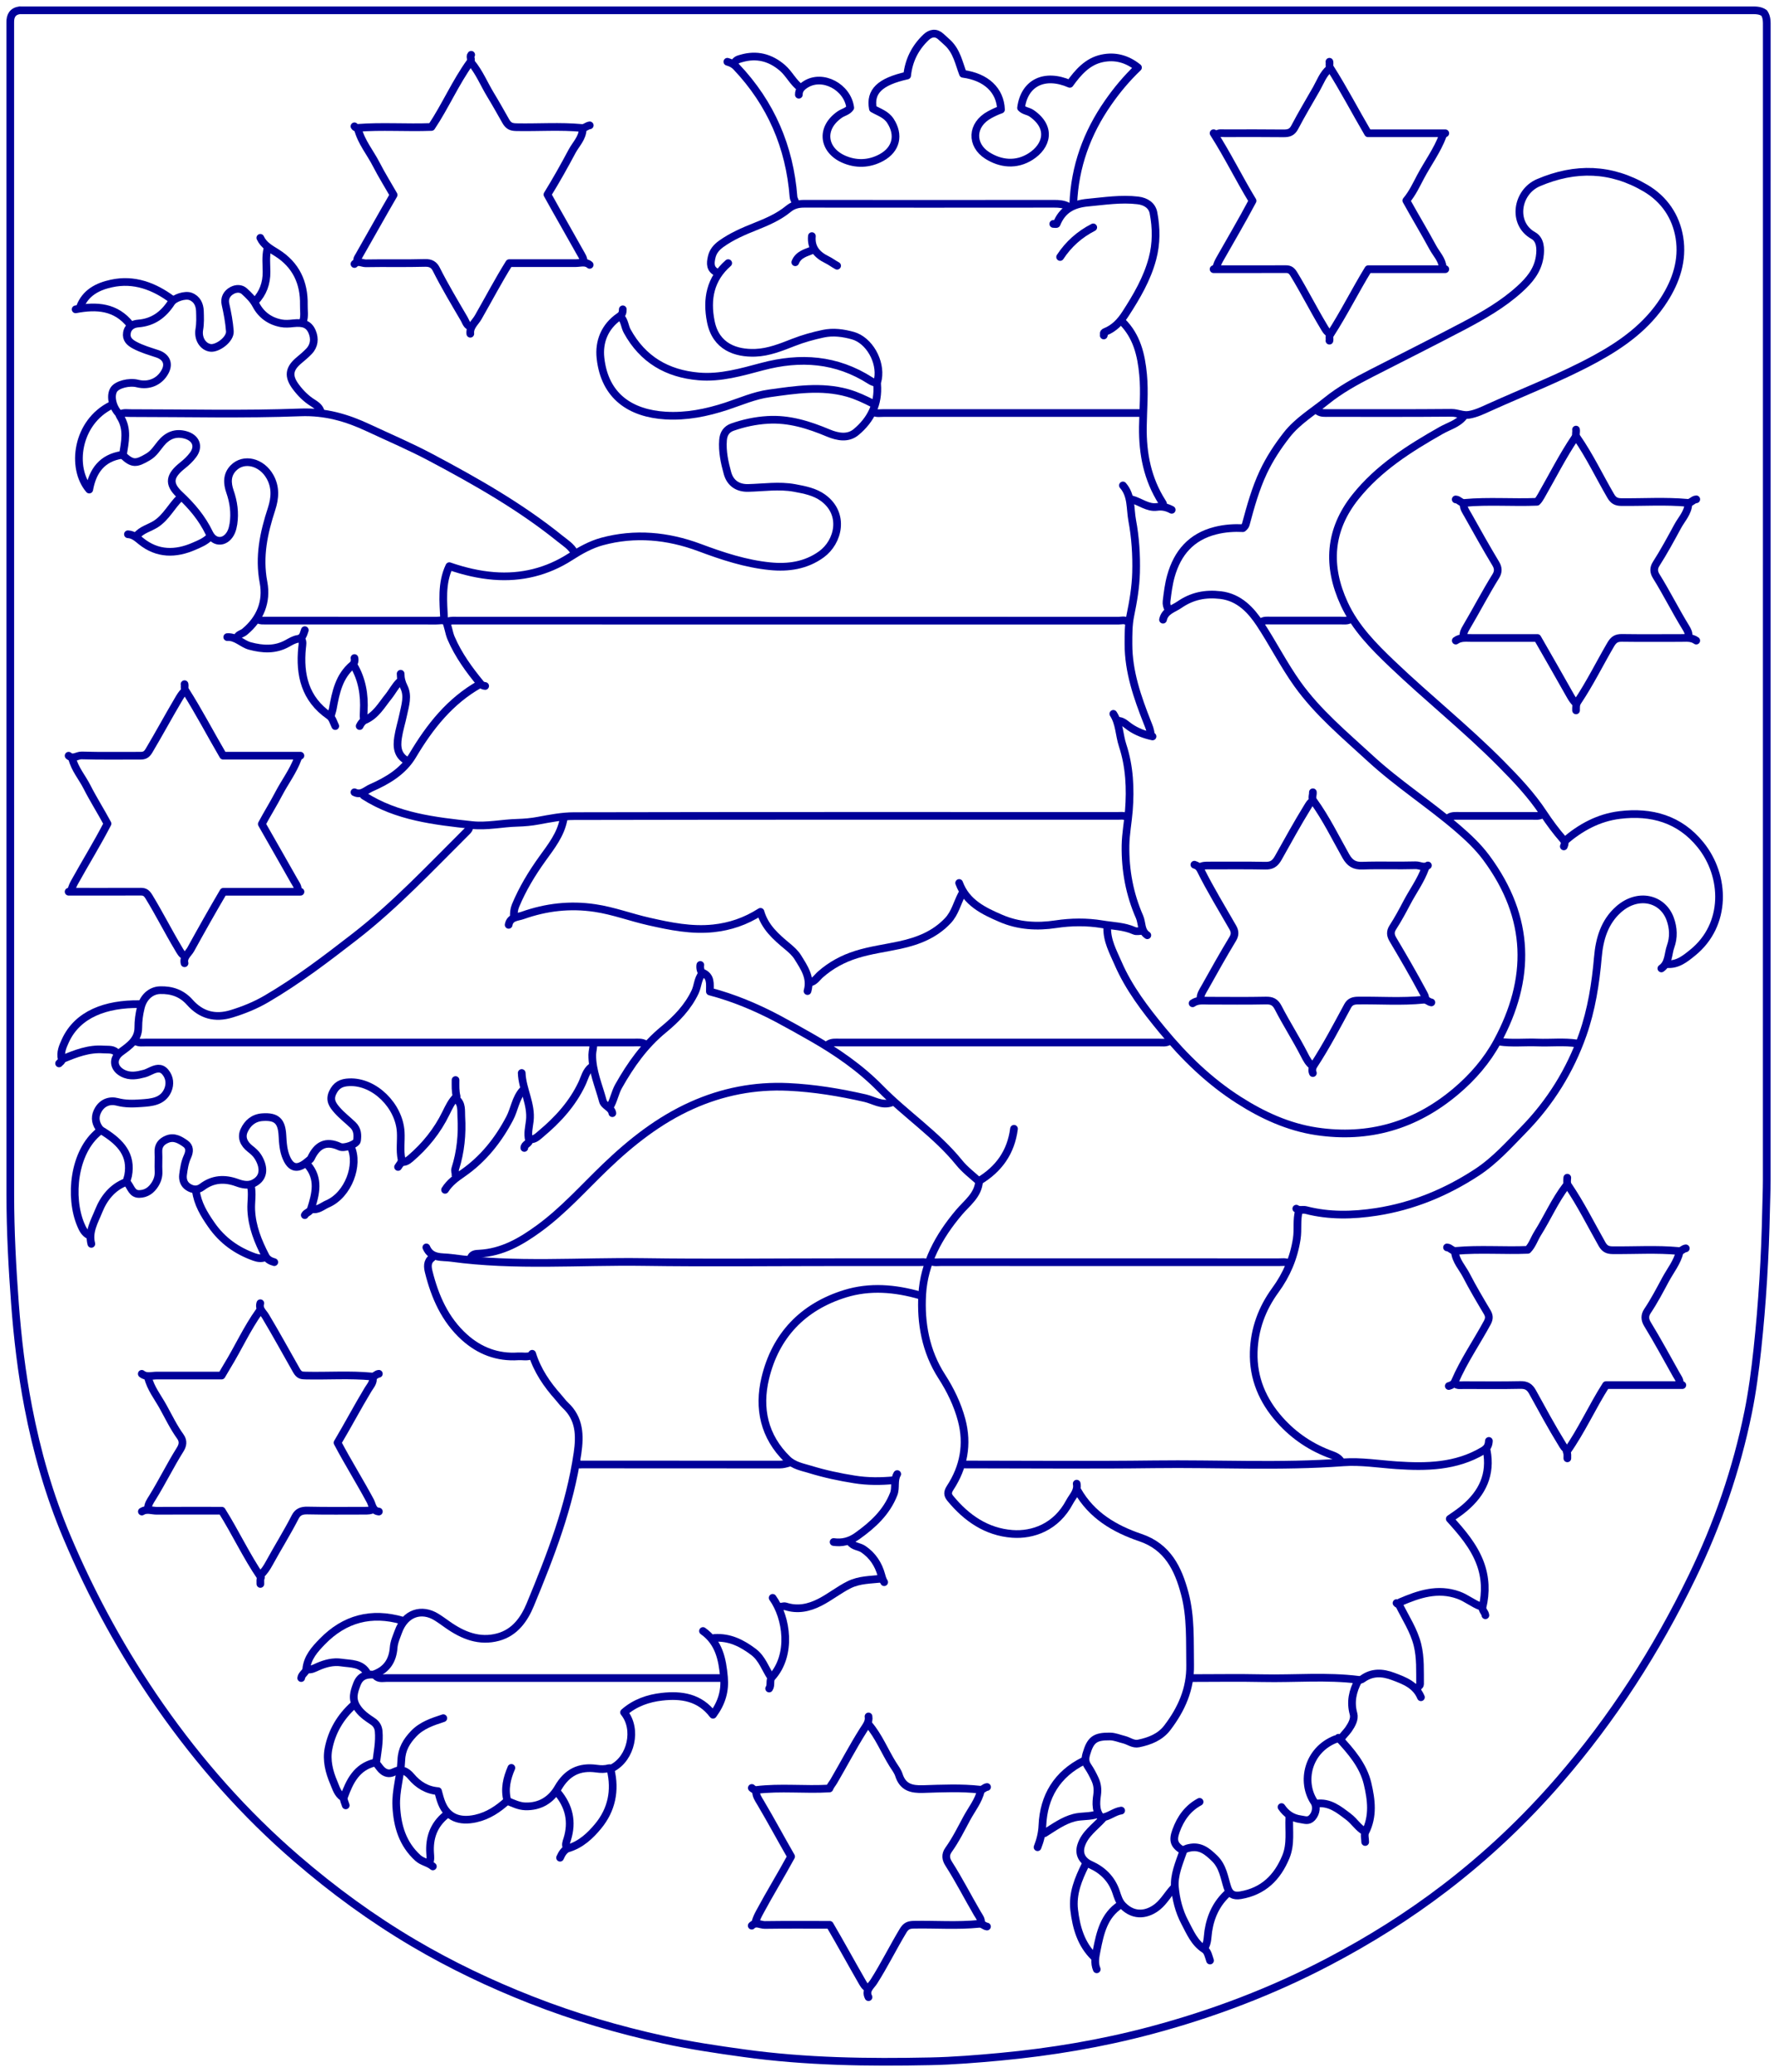 <svg width="173" height="202" viewBox="0 0 173 202" fill="none" xmlns="http://www.w3.org/2000/svg">
<path d="M1.938 1C1.237 1.091 0.987 1.537 1.001 2.192C1.001 2.333 1.001 2.474 1.001 2.615C1.001 40.58 1.001 78.54 1.005 116.505C1.005 120.022 1.196 123.539 1.455 127.043C1.71 130.432 2.106 133.813 2.752 137.166C3.589 141.521 4.794 145.743 6.518 149.824C8.974 155.639 11.99 161.14 15.602 166.318C19.446 171.823 23.844 176.81 28.939 181.201C32.505 184.276 36.285 187.038 40.338 189.427C44.004 191.588 47.834 193.413 51.801 194.969C56.004 196.62 60.321 197.89 64.724 198.85C67.303 199.41 69.914 199.801 72.534 200.16C78.575 200.997 84.647 201.079 90.72 200.952C92.985 200.906 95.255 200.72 97.52 200.511C102.524 200.042 107.45 199.218 112.299 197.922C118.294 196.32 124.053 194.136 129.566 191.242C133.555 189.149 137.353 186.77 140.915 184.044C144.981 180.932 148.707 177.42 152.068 173.534C157.277 167.524 161.53 160.899 165.005 153.742C167.502 148.596 169.349 143.25 170.482 137.662C170.891 135.651 171.155 133.604 171.378 131.552C171.864 127.029 172.133 122.497 172.228 117.952C172.246 116.992 172.292 116.027 172.292 115.063C172.292 77.58 172.292 40.098 172.296 2.62C172.296 2.147 172.324 1.678 172.037 1.264C171.623 0.977 171.155 1.005 170.682 1.005C119.504 1.005 68.322 1.005 17.144 1.005H2.019" stroke="#000099" stroke-width="0.75" stroke-linecap="round" stroke-linejoin="round"/>
<path d="M128.545 40.095C128.859 40.304 129.214 40.264 129.564 40.264C133.558 40.264 137.552 40.282 141.545 40.245C142.132 40.241 142.655 40.536 143.247 40.441C143.947 40.327 144.57 40.022 145.193 39.74C148.659 38.17 152.217 36.81 155.564 34.99C158.216 33.548 160.618 31.819 162.283 29.216C163.466 27.369 164.125 25.358 163.779 23.183C163.447 21.108 162.301 19.425 160.486 18.351C157.125 16.367 153.636 16.272 150.038 17.805C147.895 18.715 147.431 21.795 149.519 22.96C150.215 23.347 150.274 24.225 150.147 25.053C149.938 26.4 149.137 27.332 148.182 28.197C146.553 29.671 144.67 30.75 142.742 31.769C139.758 33.339 136.746 34.849 133.744 36.382C132.211 37.165 130.674 38.011 129.332 39.099C128.026 40.159 126.548 41.037 125.488 42.388C124.597 43.526 123.81 44.727 123.191 46.042C122.436 47.653 121.963 49.354 121.504 51.06C121.467 51.202 121.426 51.311 121.208 51.488C120.38 51.447 119.443 51.497 118.52 51.734C116.168 52.33 114.826 53.895 114.189 56.157C113.962 56.962 113.862 57.79 113.762 58.623C113.73 58.895 113.798 59.15 113.93 59.387" stroke="#000099" stroke-width="0.75" stroke-linecap="round" stroke-linejoin="round"/>
<path d="M109.931 60.586C109.663 60.404 109.363 60.508 109.081 60.508C87.611 60.504 66.141 60.504 44.675 60.504C44.334 60.504 43.988 60.468 43.656 60.586" stroke="#000099" stroke-width="0.75" stroke-linecap="round" stroke-linejoin="round"/>
<path d="M71.014 25.652C69.254 27.195 68.885 29.156 69.317 31.344C69.808 33.829 71.783 34.456 73.648 34.393C74.958 34.347 76.177 33.851 77.387 33.378C78.328 33.01 79.293 32.741 80.28 32.532C81.258 32.323 82.231 32.459 83.164 32.718C84.756 33.16 85.929 35.23 85.62 36.95C85.588 37.123 85.52 37.264 85.538 37.464C85.693 39.38 84.919 40.931 83.491 42.119C82.695 42.783 81.699 42.596 80.789 42.219C78.883 41.422 76.954 40.804 74.839 40.936C73.666 41.008 72.542 41.25 71.442 41.632C70.841 41.837 70.555 42.291 70.509 42.906C70.423 44.011 70.655 45.085 70.946 46.132C71.214 47.092 71.937 47.597 72.97 47.569C74.471 47.533 75.968 47.296 77.473 47.569C78.46 47.751 79.461 47.943 80.261 48.529C82.436 50.113 81.758 52.843 80.107 54.039C78.597 55.136 76.855 55.377 75.094 55.2C72.715 54.963 70.45 54.217 68.203 53.375C65.114 52.224 61.912 51.919 58.7 52.793C57.618 53.089 56.599 53.653 55.626 54.281C53.356 55.741 50.84 56.36 48.157 56.146C46.71 56.032 45.286 55.7 43.817 55.195C43.026 56.874 43.23 58.649 43.312 60.409" stroke="#000099" stroke-width="0.75" stroke-linecap="round" stroke-linejoin="round"/>
<path d="M109.845 79.621C109.572 79.484 109.281 79.539 108.995 79.539C91.323 79.539 73.647 79.525 55.975 79.562C54.815 79.562 53.646 79.794 52.486 80.007C51.835 80.13 51.135 80.194 50.453 80.212C48.974 80.249 47.487 80.59 46.04 80.435C42.392 80.039 38.712 79.634 35.501 77.582C35.414 77.528 35.387 77.469 35.414 77.414" stroke="#000099" stroke-width="0.75" stroke-linecap="round" stroke-linejoin="round"/>
<path d="M41.576 121.607C42.058 122.722 43.1 122.504 43.996 122.627C50.242 123.482 56.514 122.941 62.773 123.032C69.032 123.123 75.291 123.05 81.55 123.05C84.243 123.05 86.931 123.05 89.624 123.05C89.911 123.05 90.202 122.995 90.475 123.132" stroke="#000099" stroke-width="0.75" stroke-linecap="round" stroke-linejoin="round"/>
<path d="M13.236 101.506C13.559 101.702 13.914 101.633 14.255 101.633C30.117 101.633 45.978 101.633 61.84 101.633C62.217 101.633 62.599 101.579 62.945 101.802" stroke="#000099" stroke-width="0.75" stroke-linecap="round" stroke-linejoin="round"/>
<path d="M86.905 107.496C85.982 107.81 85.195 107.246 84.358 107.055C81.893 106.495 79.409 106.081 76.875 105.963C73.587 105.808 70.43 106.431 67.455 107.769C64.262 109.202 61.546 111.345 59.022 113.77C56.911 115.795 54.964 118.002 52.585 119.74C50.816 121.032 48.983 122.101 46.717 122.215C46.476 122.229 46.117 122.224 45.953 122.533" stroke="#000099" stroke-width="0.75" stroke-linecap="round" stroke-linejoin="round"/>
<path d="M145.196 140.473C145.173 140.896 145.055 141.169 144.614 141.433C141.975 142.993 139.101 143.039 136.189 142.843C134.461 142.725 132.71 142.438 131.008 142.561C124.858 143.021 118.713 142.67 112.568 142.752C106.45 142.83 100.332 142.77 94.214 142.77C94.118 142.77 94.018 142.789 93.959 142.684" stroke="#000099" stroke-width="0.75" stroke-linecap="round" stroke-linejoin="round"/>
<path d="M90.812 122.965C91.113 123.11 91.436 123.047 91.745 123.047C102.735 123.047 113.724 123.047 124.714 123.051C125.028 123.051 125.346 122.992 125.647 123.133" stroke="#000099" stroke-width="0.75" stroke-linecap="round" stroke-linejoin="round"/>
<path d="M36.605 163.338C36.906 163.711 37.329 163.588 37.711 163.588C48.614 163.588 59.517 163.588 70.425 163.588" stroke="#000099" stroke-width="0.75" stroke-linecap="round" stroke-linejoin="round"/>
<path d="M114.011 101.506C113.688 101.702 113.333 101.633 112.992 101.633C102.626 101.633 92.259 101.633 81.892 101.633C81.515 101.633 81.133 101.579 80.787 101.802" stroke="#000099" stroke-width="0.75" stroke-linecap="round" stroke-linejoin="round"/>
<path d="M107.977 90.418C107.936 91.692 108.55 92.793 109.027 93.89C110.074 96.315 111.684 98.412 113.349 100.433C115.505 103.049 117.929 105.41 120.809 107.244C123.137 108.732 125.635 109.874 128.373 110.288C133.472 111.052 138.016 109.737 141.969 106.402C143.611 105.019 145.012 103.399 146.018 101.538C149.311 95.446 149.302 89.504 144.944 83.621C144.134 82.529 143.152 81.614 142.133 80.736C139.376 78.375 136.311 76.404 133.631 73.938C131.134 71.641 128.51 69.461 126.526 66.686C125.184 64.807 124.134 62.718 122.865 60.798C122.018 59.52 120.863 58.227 119.025 58.014C117.547 57.841 116.251 58.1 115.018 58.951C114.408 59.374 113.603 59.542 113.417 60.411" stroke="#000099" stroke-width="0.75" stroke-linecap="round" stroke-linejoin="round"/>
<path d="M60.734 30.156C60.734 30.443 60.698 30.652 60.402 30.848C58.978 31.822 58.382 33.305 58.56 34.911C58.969 38.646 61.503 40.303 64.896 40.512C66.929 40.635 68.908 40.239 70.846 39.602C72.224 39.147 73.584 38.546 75.013 38.351C77.546 38 80.103 37.591 82.659 38.31C83.528 38.555 84.324 38.938 85.12 39.338" stroke="#000099" stroke-width="0.75" stroke-linecap="round" stroke-linejoin="round"/>
<path d="M45.779 80.555C45.788 80.773 45.669 80.923 45.524 81.064C41.967 84.595 38.537 88.267 34.562 91.343C31.796 93.486 29.012 95.611 25.983 97.38C24.909 98.008 23.772 98.468 22.585 98.832C20.965 99.328 19.614 98.955 18.509 97.713C17.727 96.83 16.749 96.498 15.616 96.529C14.674 96.557 13.969 97.257 13.733 98.222C13.569 98.873 13.487 99.514 13.487 100.179C13.487 101.371 12.618 101.949 11.79 102.558C10.899 103.218 11.081 104.151 11.95 104.61C12.682 104.997 13.378 104.842 14.079 104.66C14.27 104.61 14.479 104.506 14.674 104.415C15.188 104.173 15.684 103.996 16.121 104.515C16.567 105.047 16.612 105.707 16.362 106.289C15.871 107.408 14.761 107.481 13.746 107.55C12.987 107.604 12.223 107.627 11.449 107.422C10.713 107.226 10.007 107.477 9.594 108.168C9.248 108.751 9.239 109.351 9.653 109.961C9.803 110.179 9.98 110.257 10.176 110.38C11.722 111.367 12.887 112.564 12.491 114.625C12.445 114.857 12.268 115.121 12.473 115.389C12.782 115.799 12.909 116.413 13.583 116.399C14.265 116.39 14.756 116.031 15.111 115.471C15.357 115.08 15.484 114.67 15.461 114.197C15.43 113.574 15.479 112.95 15.448 112.327C15.411 111.667 15.743 111.28 16.307 111.053C16.994 110.775 17.567 111.13 18.081 111.49C18.518 111.795 18.509 112.254 18.277 112.755C18.022 113.31 17.927 113.929 17.849 114.534C17.795 114.993 17.931 115.444 18.35 115.717C18.787 115.999 19.259 116.053 19.705 115.717C20.761 114.92 21.902 114.857 23.108 115.294C23.64 115.489 24.209 115.612 24.718 115.362C25.905 114.779 25.701 113.628 25.141 112.746C24.95 112.45 24.663 112.2 24.381 111.981C23.781 111.508 23.494 110.889 23.813 110.202C24.14 109.492 24.713 108.978 25.578 108.914C26.974 108.814 27.47 109.292 27.543 110.703C27.584 111.449 27.629 112.204 27.948 112.914C28.484 114.101 29.217 113.915 30.076 113.164C30.167 113.087 30.281 113.009 30.327 112.909C30.918 111.649 31.773 111.149 33.142 111.79C33.57 111.99 34.766 111.544 34.812 111.208C34.889 110.671 34.88 110.12 34.416 109.674C33.911 109.188 33.347 108.76 32.883 108.232C32.465 107.754 32.096 107.272 32.437 106.53C32.778 105.793 33.283 105.534 34.066 105.507C36.531 105.406 38.937 107.813 39.078 110.366C39.128 111.244 38.974 112.127 39.156 113C39.219 113.314 38.96 113.519 38.819 113.765" stroke="#000099" stroke-width="0.75" stroke-linecap="round" stroke-linejoin="round"/>
<path d="M162.017 94.411C162.754 93.893 162.658 92.992 162.918 92.273C163.231 91.408 163.204 90.466 162.868 89.566C162.126 87.559 159.729 86.999 157.859 88.642C156.468 89.861 155.976 91.545 155.826 93.31C155.603 95.885 155.203 98.433 154.348 100.868C153.115 104.367 151.182 107.474 148.585 110.131C147.143 111.61 145.76 113.162 144.004 114.308C141.011 116.26 137.786 117.593 134.233 118.144C131.918 118.499 129.63 118.553 127.347 117.966C127.046 117.889 126.701 118.044 126.414 117.83" stroke="#000099" stroke-width="0.75" stroke-linecap="round" stroke-linejoin="round"/>
<path d="M51.898 131.977C52.398 133.601 53.335 134.97 54.454 136.222C54.681 136.476 54.877 136.759 55.127 136.995C56.533 138.296 56.569 139.944 56.319 141.668C55.564 146.837 53.69 151.664 51.707 156.446C51.12 157.861 50.21 159.153 48.586 159.595C46.744 160.095 45.143 159.436 43.669 158.403C43.301 158.143 42.941 157.879 42.559 157.643C41.158 156.774 39.511 157.188 38.834 159.099C38.656 159.59 38.429 160.077 38.388 160.623C38.301 161.811 37.769 162.716 36.609 163.176" stroke="#000099" stroke-width="0.75" stroke-linecap="round" stroke-linejoin="round"/>
<path d="M104.158 20.125C103.731 19.892 103.276 19.865 102.798 19.865C94.669 19.874 86.541 19.874 78.412 19.865C77.826 19.865 77.343 19.988 76.875 20.37C75.924 21.153 74.796 21.631 73.659 22.086C72.504 22.545 71.362 23.037 70.338 23.769C69.874 24.106 69.538 24.488 69.406 25.052C69.256 25.689 69.228 26.272 69.961 26.581" stroke="#000099" stroke-width="0.75" stroke-linecap="round" stroke-linejoin="round"/>
<path d="M162.531 93.983C163.587 94.092 164.342 93.459 165.074 92.868C168.427 90.151 168.299 85.401 165.829 82.353C163.81 79.855 161.062 79.068 157.942 79.455C155.886 79.709 154.139 80.665 152.588 81.998" stroke="#000099" stroke-width="0.75" stroke-linecap="round" stroke-linejoin="round"/>
<path d="M60.568 30.922C60.919 31.309 60.923 31.846 61.164 32.282C62.674 35.04 65.053 36.432 68.133 36.696C70.271 36.882 72.313 36.273 74.328 35.74C78.063 34.748 81.574 34.994 84.881 37.11C85.004 37.187 85.195 37.287 85.382 37.296" stroke="#000099" stroke-width="0.75" stroke-linecap="round" stroke-linejoin="round"/>
<path d="M85.205 40.184C85.505 40.329 85.828 40.266 86.138 40.266C94.521 40.266 102.904 40.266 111.287 40.266" stroke="#000099" stroke-width="0.75" stroke-linecap="round" stroke-linejoin="round"/>
<path d="M23.094 62.197C23.216 61.828 23.608 61.801 23.853 61.596C25.377 60.336 26.055 58.666 25.696 56.764C25.223 54.266 25.718 51.95 26.483 49.616C26.824 48.569 26.91 47.505 26.328 46.472C25.514 45.025 23.771 44.588 22.757 45.63C22.107 46.294 22.148 47.118 22.425 47.919C22.784 48.952 22.925 49.984 22.766 51.067C22.725 51.331 22.662 51.6 22.566 51.823C22.093 52.919 20.933 53.06 20.41 51.982C19.696 50.499 18.709 49.338 17.517 48.224C16.352 47.132 16.562 46.358 17.817 45.362C18.19 45.066 18.549 44.725 18.831 44.343C19.45 43.514 19.104 42.673 18.076 42.395C17.112 42.131 16.33 42.45 15.684 43.237C15.306 43.697 15.006 44.211 14.433 44.547C13.277 45.23 12.914 45.257 11.981 44.379C12.186 43.087 12.495 41.817 11.713 40.607C11.649 40.511 11.635 40.38 11.535 40.27C10.926 39.579 10.744 38.541 11.103 37.982C11.417 37.49 12.595 37.185 13.396 37.386C14.533 37.672 15.593 37.208 16.116 36.194C16.507 35.434 16.207 34.779 15.352 34.492C14.601 34.242 13.842 34.028 13.136 33.65C12.645 33.386 12.281 33.063 12.377 32.454C12.472 31.839 12.973 31.575 13.478 31.539C14.942 31.425 15.943 30.67 16.712 29.487C17.008 29.032 18.063 28.704 18.572 28.895C19.223 29.137 19.473 29.701 19.496 30.333C19.514 30.925 19.541 31.521 19.436 32.121C19.282 33.05 19.814 33.819 20.524 33.914C21.21 34.005 22.475 33.086 22.416 32.29C22.348 31.393 22.184 30.524 21.988 29.655C21.856 29.082 22.116 28.582 22.657 28.304C23.048 28.104 23.508 28.099 23.831 28.395C24.258 28.786 24.677 29.182 24.968 29.733C25.477 30.702 26.328 31.311 27.415 31.516C27.797 31.589 28.211 31.562 28.602 31.516C29.571 31.412 30.135 31.598 30.453 32.381C30.708 33.013 30.663 33.691 30.135 34.246C29.844 34.551 29.521 34.824 29.198 35.093C28.17 35.934 28.07 36.676 28.861 37.727C29.312 38.328 29.835 38.855 30.476 39.26C30.786 39.456 31.099 39.656 31.241 40.025" stroke="#000099" stroke-width="0.75" stroke-linecap="round" stroke-linejoin="round"/>
<path d="M11.793 40.354C12.093 40.209 12.416 40.273 12.726 40.273C18.248 40.273 23.779 40.414 29.292 40.204C31.726 40.113 33.822 40.723 35.924 41.71C37.966 42.666 40.045 43.548 42.038 44.609C46.422 46.938 50.735 49.382 54.615 52.512C55.124 52.921 55.697 53.267 56.02 53.868" stroke="#000099" stroke-width="0.75" stroke-linecap="round" stroke-linejoin="round"/>
<path d="M104.667 19.867C104.813 16.241 105.995 12.974 108.065 10.008C108.907 8.797 109.844 7.669 110.976 6.586C109.898 5.721 108.729 5.426 107.478 5.69C106.046 5.99 105.127 7.064 104.326 8.174C101.838 7.1 99.886 8.092 99.573 10.517C99.846 10.817 100.278 10.826 100.587 11.036C102.598 12.414 102.106 14.243 100.501 15.263C99.109 16.145 97.585 15.986 96.279 15.158C94.669 14.134 94.706 12.16 96.507 11.186C96.871 10.99 97.23 10.817 97.617 10.685C97.544 8.806 96.179 7.5 93.909 7.196C93.518 6.176 93.318 5.044 92.454 4.206C92.227 3.988 91.976 3.774 91.744 3.56C91.28 3.137 90.762 3.205 90.311 3.633C89.238 4.652 88.615 5.899 88.465 7.364C85.804 7.955 84.812 8.92 85.126 10.599C85.731 10.945 86.413 11.14 86.832 11.782C87.723 13.152 87.414 14.557 85.972 15.354C84.767 16.018 83.461 16.05 82.247 15.504C80.3 14.626 79.945 12.528 81.883 11.172C82.219 10.936 82.665 10.872 82.915 10.504C82.651 8.474 80.231 7.191 78.585 8.215C78.212 8.447 77.893 8.734 77.903 9.234" stroke="#000099" stroke-width="0.75" stroke-linecap="round" stroke-linejoin="round"/>
<path d="M78.747 96.618C79.125 95.317 78.415 94.316 77.796 93.315C77.551 92.919 77.182 92.587 76.805 92.273C75.691 91.349 74.59 90.398 74.162 88.892C72.693 89.829 71.192 90.33 69.572 90.503C67.425 90.73 65.356 90.303 63.282 89.834C61.517 89.438 59.825 88.792 58.019 88.524C55.59 88.16 53.256 88.433 50.968 89.243C50.459 89.424 49.74 89.388 49.603 90.162" stroke="#000099" stroke-width="0.75" stroke-linecap="round" stroke-linejoin="round"/>
<path d="M142.729 40.609C142.156 41.328 141.274 41.542 140.523 41.97C137.439 43.721 134.451 45.605 132.194 48.426C129.602 51.67 129.388 55.183 131.094 58.877C132.172 61.212 133.95 63 135.77 64.738C139.236 68.046 142.998 71.039 146.373 74.447C147.874 75.963 149.339 77.5 150.535 79.32C151.09 80.162 151.736 81.036 152.427 81.827C152.636 82.064 152.614 82.269 152.504 82.514" stroke="#000099" stroke-width="0.75" stroke-linecap="round" stroke-linejoin="round"/>
<path d="M89.711 126.282C87.291 125.59 84.839 125.372 82.406 126.123C78.285 127.401 75.619 130.204 74.627 134.363C73.931 137.284 74.505 140.046 76.784 142.266C77.425 142.889 78.244 143.021 79.008 143.253C80.418 143.686 81.865 143.995 83.334 144.227C84.626 144.432 85.908 144.427 87.2 144.3" stroke="#000099" stroke-width="0.75" stroke-linecap="round" stroke-linejoin="round"/>
<path d="M126.674 118.039C126.424 118.931 126.601 119.85 126.46 120.764C126.174 122.63 125.469 124.272 124.377 125.769C123.062 127.571 122.325 129.578 122.262 131.807C122.189 134.36 123.135 136.553 124.809 138.432C126.205 139.997 127.911 141.135 129.899 141.844C130.227 141.963 130.545 142.122 130.75 142.431" stroke="#000099" stroke-width="0.75" stroke-linecap="round" stroke-linejoin="round"/>
<path d="M105.09 145.32C106.468 147.732 108.688 149.042 111.212 149.898C113.86 150.794 114.892 152.91 115.538 155.348C116.148 157.637 116.02 159.98 116.061 162.319C116.102 164.658 115.211 166.632 113.837 168.434C113.141 169.349 112.127 169.74 111.04 169.967C110.503 170.081 110.084 169.708 109.602 169.594C109.147 169.485 108.72 169.289 108.233 169.285C106.787 169.271 106.345 169.594 105.94 170.987C105.818 171.41 105.799 171.769 106.086 172.192C106.35 172.584 106.582 173.016 106.782 173.453C107.005 173.935 107.069 174.417 106.991 174.981C106.877 175.791 106.809 176.669 107.514 177.316C106.736 178.162 105.786 178.799 105.431 179.909C105.163 180.746 105.54 181.42 106.359 181.788C107.533 182.316 108.401 183.167 108.829 184.413C108.993 184.896 109.125 185.392 109.507 185.778C110.635 186.925 111.968 186.634 112.909 185.86C113.523 185.355 113.901 184.65 114.437 184.077" stroke="#000099" stroke-width="0.75" stroke-linecap="round" stroke-linejoin="round"/>
<path d="M76.966 142.6C76.662 142.691 76.366 142.777 76.034 142.777C69.607 142.768 63.175 142.768 56.747 142.768C56.629 142.768 56.493 142.827 56.406 142.686" stroke="#000099" stroke-width="0.75" stroke-linecap="round" stroke-linejoin="round"/>
<path d="M107.637 32.705C107.705 32.6 107.518 32.454 107.8 32.345C108.655 32.008 109.27 31.353 109.765 30.584C110.853 28.901 111.867 27.176 112.385 25.224C112.781 23.746 112.777 22.231 112.481 20.725C112.349 20.069 111.79 19.633 110.953 19.537C109.324 19.346 107.723 19.601 106.108 19.751C104.625 19.887 103.602 20.442 103.042 21.826C103.024 21.867 102.829 21.83 102.715 21.83" stroke="#000099" stroke-width="0.75" stroke-linecap="round" stroke-linejoin="round"/>
<path d="M25.219 60.414C25.433 60.532 25.669 60.496 25.896 60.501C31.446 60.501 37 60.501 42.549 60.505C42.831 60.505 43.118 60.441 43.45 60.51C43.718 61.024 43.75 61.647 43.987 62.202C44.701 63.867 45.756 65.31 46.898 66.693C46.966 66.775 47.148 66.87 47.312 66.875" stroke="#000099" stroke-width="0.75" stroke-linecap="round" stroke-linejoin="round"/>
<path d="M95.484 115.146C95.389 116.521 94.297 117.271 93.519 118.195C91.545 120.529 90.108 123.154 89.935 126.198C89.775 128.978 90.267 131.749 91.836 134.183C92.691 135.512 93.374 136.918 93.778 138.438C94.406 140.799 93.983 143.024 92.659 145.049C92.373 145.49 92.409 145.749 92.682 146.082C94.256 147.997 96.212 149.348 98.718 149.535C100.692 149.681 102.994 148.903 104.309 146.418C104.604 145.863 105.146 145.376 105 144.639" stroke="#000099" stroke-width="0.75" stroke-linecap="round" stroke-linejoin="round"/>
<path d="M138.568 165.462C138.058 164.251 136.949 163.837 135.848 163.428C134.829 163.046 133.819 162.982 132.873 163.669C132.782 163.737 132.646 163.783 132.495 163.764C129.37 163.369 126.236 163.669 123.107 163.601C120.814 163.551 118.517 163.592 116.225 163.592" stroke="#000099" stroke-width="0.75" stroke-linecap="round" stroke-linejoin="round"/>
<path d="M93.789 87.189C93.339 88.04 93.139 89.005 92.438 89.751C91.151 91.116 89.532 91.744 87.758 92.131C86.338 92.44 84.897 92.618 83.509 93.054C82.208 93.464 81.044 94.087 80.011 94.997C79.697 95.27 79.465 95.684 79.006 95.78" stroke="#000099" stroke-width="0.75" stroke-linecap="round" stroke-linejoin="round"/>
<path d="M42.126 122.627C41.626 122.982 41.699 123.546 41.808 123.983C42.408 126.399 43.391 128.647 45.279 130.353C46.757 131.69 48.517 132.364 50.537 132.227C50.96 132.2 51.397 132.318 51.81 132.145" stroke="#000099" stroke-width="0.75" stroke-linecap="round" stroke-linejoin="round"/>
<path d="M93.535 86.08C94.24 88.009 95.941 88.815 97.624 89.538C99.317 90.266 101.118 90.38 102.969 90.098C104.452 89.875 105.98 89.856 107.463 90.102C108.514 90.28 109.61 90.284 110.62 90.739C110.834 90.835 111.125 90.753 111.38 90.753" stroke="#000099" stroke-width="0.75" stroke-linecap="round" stroke-linejoin="round"/>
<path d="M128.035 78.094C127.766 78.207 127.657 78.435 127.507 78.676C126.506 80.296 125.592 81.97 124.659 83.631C124.327 84.218 124 84.409 123.358 84.395C121.548 84.355 119.733 84.382 117.923 84.377C117.6 84.377 117.277 84.368 116.99 84.55" stroke="#000099" stroke-width="0.75" stroke-linecap="round" stroke-linejoin="round"/>
<path d="M129.645 6.697C129.021 7.221 128.762 7.985 128.38 8.658C127.67 9.905 126.929 11.133 126.265 12.403C125.992 12.926 125.655 13.004 125.141 12.999C123.245 12.976 121.348 12.985 119.446 12.99C119.155 12.99 118.841 12.908 118.596 13.158" stroke="#000099" stroke-width="0.75" stroke-linecap="round" stroke-linejoin="round"/>
<path d="M6.691 86.932C9.043 86.932 11.395 86.937 13.742 86.928C14.133 86.928 14.31 87.073 14.529 87.428C15.534 89.075 16.403 90.804 17.395 92.456C17.576 92.756 17.718 93.084 18.077 93.22" stroke="#000099" stroke-width="0.75" stroke-linecap="round" stroke-linejoin="round"/>
<path d="M118.348 26.243C120.699 26.243 123.051 26.247 125.398 26.238C125.789 26.238 125.967 26.384 126.185 26.739C127.19 28.386 128.059 30.115 129.051 31.767C129.233 32.067 129.374 32.394 129.733 32.531" stroke="#000099" stroke-width="0.75" stroke-linecap="round" stroke-linejoin="round"/>
<path d="M34.565 25.737C34.906 25.369 35.306 25.673 35.67 25.669C37.594 25.632 39.523 25.687 41.447 25.632C42.011 25.614 42.329 25.814 42.547 26.251C43.38 27.907 44.335 29.495 45.268 31.092C45.445 31.393 45.513 31.788 45.95 31.857" stroke="#000099" stroke-width="0.75" stroke-linecap="round" stroke-linejoin="round"/>
<path d="M17.99 67.381C17.731 67.622 17.563 67.913 17.381 68.223C16.412 69.861 15.507 71.54 14.533 73.177C14.288 73.596 14.056 73.678 13.655 73.673C11.759 73.664 9.857 73.705 7.965 73.646C7.533 73.632 7.114 74.051 6.691 73.673" stroke="#000099" stroke-width="0.75" stroke-linecap="round" stroke-linejoin="round"/>
<path d="M73.307 187.73C73.707 187.325 74.162 187.666 74.58 187.661C76.677 187.63 78.77 187.648 80.917 187.648C81.963 189.431 82.964 191.274 84.01 193.089C84.187 193.394 84.333 193.717 84.692 193.854" stroke="#000099" stroke-width="0.75" stroke-linecap="round" stroke-linejoin="round"/>
<path d="M141.879 134.865C142.125 135.115 142.438 135.034 142.73 135.034C144.572 135.034 146.414 135.061 148.252 135.02C148.838 135.006 149.166 135.184 149.453 135.707C150.385 137.395 151.299 139.097 152.314 140.739C152.464 140.985 152.573 141.208 152.841 141.322" stroke="#000099" stroke-width="0.75" stroke-linecap="round" stroke-linejoin="round"/>
<path d="M70.932 6.021C71.259 6.117 71.528 6.231 71.8 6.513C75.18 10.08 77.004 14.316 77.382 19.194C77.4 19.444 77.596 19.626 77.564 19.872" stroke="#000099" stroke-width="0.75" stroke-linecap="round" stroke-linejoin="round"/>
<path d="M25.387 127.049C25.214 127.608 25.66 127.927 25.896 128.323C26.938 130.065 27.911 131.849 28.916 133.614C29.185 134.088 29.426 134.092 29.803 134.101C31.955 134.151 34.111 133.988 36.263 134.192C36.554 134.22 36.69 133.942 36.945 133.928" stroke="#000099" stroke-width="0.75" stroke-linecap="round" stroke-linejoin="round"/>
<path d="M36.437 147.104C36.15 147.286 35.827 147.276 35.504 147.276C33.662 147.276 31.82 147.299 29.982 147.258C29.427 147.245 29.041 147.39 28.795 147.872C28.008 149.41 27.089 150.871 26.261 152.386C26.02 152.832 25.761 153.228 25.393 153.564" stroke="#000099" stroke-width="0.75" stroke-linecap="round" stroke-linejoin="round"/>
<path d="M152.753 115.57C151.634 117.017 150.916 118.705 149.947 120.243C149.615 120.771 149.437 121.385 148.987 121.845C146.667 121.94 144.311 121.74 141.964 121.949C141.614 121.981 141.436 121.622 141.113 121.608" stroke="#000099" stroke-width="0.75" stroke-linecap="round" stroke-linejoin="round"/>
<path d="M45.951 6.102C46.743 7.048 47.202 8.195 47.834 9.236C48.348 10.083 48.835 10.952 49.322 11.812C49.599 12.303 49.89 12.39 50.373 12.399C52.497 12.44 54.621 12.28 56.745 12.476C57.032 12.503 57.237 12.253 57.51 12.221" stroke="#000099" stroke-width="0.75" stroke-linecap="round" stroke-linejoin="round"/>
<path d="M116.303 97.81C116.771 97.474 117.308 97.555 117.831 97.555C119.701 97.555 121.57 97.583 123.44 97.542C124.031 97.528 124.363 97.683 124.645 98.229C125.446 99.785 126.396 101.255 127.197 102.82C127.402 103.22 127.62 103.662 128.029 103.935" stroke="#000099" stroke-width="0.75" stroke-linecap="round" stroke-linejoin="round"/>
<path d="M84.699 168.098C85.704 169.272 86.264 170.718 87.074 172.011C87.283 172.343 87.542 172.675 87.656 173.03C88.047 174.249 88.884 174.454 90.053 174.413C91.891 174.354 93.737 174.267 95.575 174.472C95.857 174.504 96.003 174.236 96.257 174.213" stroke="#000099" stroke-width="0.75" stroke-linecap="round" stroke-linejoin="round"/>
<path d="M17.996 66.699C18.042 66.895 17.942 67.091 18.073 67.3C19.374 69.347 20.493 71.499 21.762 73.67H29.295" stroke="#000099" stroke-width="0.75" stroke-linecap="round" stroke-linejoin="round"/>
<path d="M141.967 62.451C142.435 62.114 142.972 62.196 143.495 62.196C145.619 62.196 147.744 62.196 149.927 62.196C151.005 64.075 152.097 65.982 153.175 67.893C153.32 68.148 153.484 68.371 153.689 68.571" stroke="#000099" stroke-width="0.75" stroke-linecap="round" stroke-linejoin="round"/>
<path d="M45.95 5.34C45.768 5.549 46.045 5.786 45.873 6.027C44.417 8.043 43.434 10.345 42.074 12.379C39.636 12.47 37.225 12.283 34.819 12.47C34.778 12.47 34.614 12.42 34.565 12.315" stroke="#000099" stroke-width="0.75" stroke-linecap="round" stroke-linejoin="round"/>
<path d="M153.692 41.881C153.738 42.136 153.601 42.4 153.774 42.645C155.03 44.456 155.971 46.449 157.076 48.346C157.336 48.792 157.609 48.942 158.109 48.947C160.261 48.97 162.417 48.824 164.568 49.02C164.918 49.052 165.096 48.692 165.419 48.678" stroke="#000099" stroke-width="0.75" stroke-linecap="round" stroke-linejoin="round"/>
<path d="M153.606 42.65C152.373 44.475 151.39 46.441 150.294 48.347C150.171 48.561 150.044 48.77 149.885 48.92C147.515 49.016 145.159 48.816 142.812 49.029C142.461 49.061 142.284 48.702 141.961 48.688" stroke="#000099" stroke-width="0.75" stroke-linecap="round" stroke-linejoin="round"/>
<path d="M152.841 114.811C152.827 115.07 152.773 115.343 152.927 115.575C154.164 117.395 155.142 119.37 156.225 121.281C156.48 121.731 156.757 121.877 157.258 121.881C159.409 121.904 161.565 121.758 163.717 121.959C163.999 121.986 164.144 121.722 164.399 121.699" stroke="#000099" stroke-width="0.75" stroke-linecap="round" stroke-linejoin="round"/>
<path d="M129.645 6.021C129.69 6.217 129.59 6.413 129.722 6.622C131.023 8.67 132.142 10.822 133.411 12.992C135.162 12.992 136.95 12.992 138.733 12.992C139.47 12.992 140.207 12.992 140.944 12.992" stroke="#000099" stroke-width="0.75" stroke-linecap="round" stroke-linejoin="round"/>
<path d="M25.303 127.812C24.088 129.501 23.242 131.402 22.159 133.168C21.987 133.45 21.827 133.741 21.609 134.101C19.521 134.101 17.397 134.101 15.273 134.101C14.786 134.101 14.272 134.292 13.826 133.932" stroke="#000099" stroke-width="0.75" stroke-linecap="round" stroke-linejoin="round"/>
<path d="M84.697 167.332C84.793 167.883 84.438 168.278 84.183 168.688C83.164 170.299 82.282 171.991 81.322 173.634C81.177 173.884 80.972 174.107 80.885 174.357C78.497 174.498 76.114 174.212 73.739 174.503C73.608 174.521 73.435 174.421 73.316 174.303" stroke="#000099" stroke-width="0.75" stroke-linecap="round" stroke-linejoin="round"/>
<path d="M139.586 97.724C139.318 97.687 139.145 97.428 138.822 97.46C136.702 97.674 134.573 97.514 132.449 97.542C131.98 97.546 131.653 97.646 131.426 98.065C130.37 100.017 129.342 101.987 128.123 103.852C127.987 104.062 127.909 104.339 128.032 104.612" stroke="#000099" stroke-width="0.75" stroke-linecap="round" stroke-linejoin="round"/>
<path d="M164.06 135.031H156.618C155.276 137.129 154.252 139.449 152.783 141.529C152.879 141.706 152.842 141.943 152.847 142.17" stroke="#000099" stroke-width="0.75" stroke-linecap="round" stroke-linejoin="round"/>
<path d="M140.946 26.242H133.436C132.157 28.331 131.061 30.542 129.724 32.612C129.587 32.821 129.692 33.017 129.646 33.213" stroke="#000099" stroke-width="0.75" stroke-linecap="round" stroke-linejoin="round"/>
<path d="M57.504 25.821C57.09 25.466 56.603 25.652 56.144 25.652C53.992 25.648 51.841 25.652 49.658 25.652C48.589 27.363 47.647 29.165 46.637 30.926C46.346 31.44 45.791 31.84 45.864 32.537" stroke="#000099" stroke-width="0.75" stroke-linecap="round" stroke-linejoin="round"/>
<path d="M13.834 147.358C14.298 147.062 14.798 147.281 15.28 147.281C17.405 147.267 19.529 147.276 21.631 147.276C22.968 149.406 24.023 151.69 25.451 153.778C25.36 153.951 25.397 154.183 25.392 154.415" stroke="#000099" stroke-width="0.75" stroke-linecap="round" stroke-linejoin="round"/>
<path d="M165.417 62.452C164.949 62.115 164.412 62.197 163.889 62.197C161.992 62.197 160.095 62.215 158.194 62.188C157.639 62.179 157.366 62.334 157.061 62.861C155.988 64.704 155.042 66.624 153.855 68.399C153.664 68.685 153.7 68.963 153.695 69.254" stroke="#000099" stroke-width="0.75" stroke-linecap="round" stroke-linejoin="round"/>
<path d="M128.032 77.236C128.059 77.518 127.872 77.778 128.104 78.096C129.319 79.78 130.229 81.65 131.243 83.452C131.639 84.152 132.075 84.425 132.876 84.393C134.6 84.33 136.333 84.403 138.057 84.352C138.457 84.343 138.848 84.639 139.249 84.371" stroke="#000099" stroke-width="0.75" stroke-linecap="round" stroke-linejoin="round"/>
<path d="M29.301 86.936H21.787C20.704 88.778 19.644 90.657 18.602 92.55C18.366 92.982 17.847 93.296 17.997 93.906" stroke="#000099" stroke-width="0.75" stroke-linecap="round" stroke-linejoin="round"/>
<path d="M96.25 187.815C95.981 187.779 95.808 187.52 95.485 187.552C93.366 187.765 91.237 187.597 89.113 187.638C88.635 187.647 88.353 187.743 88.066 188.225C87.084 189.858 86.242 191.569 85.219 193.18C84.937 193.621 84.35 194.017 84.696 194.699" stroke="#000099" stroke-width="0.75" stroke-linecap="round" stroke-linejoin="round"/>
<path d="M56.826 12.56C56.816 13.452 56.161 14.048 55.784 14.758C55.033 16.169 54.251 17.566 53.387 18.967C54.428 20.855 55.52 22.73 56.575 24.627C56.725 24.9 56.912 25.15 56.912 25.478" stroke="#000099" stroke-width="0.75" stroke-linecap="round" stroke-linejoin="round"/>
<path d="M95.659 174.557C95.423 175.571 94.759 176.377 94.281 177.264C93.722 178.301 93.198 179.366 92.507 180.331C92.157 180.817 92.239 181.259 92.521 181.696C93.526 183.27 94.372 184.935 95.314 186.546C95.486 186.841 95.746 187.124 95.659 187.519" stroke="#000099" stroke-width="0.75" stroke-linecap="round" stroke-linejoin="round"/>
<path d="M109.506 47.324C110.37 48.307 110.197 49.581 110.411 50.728C110.725 52.402 110.834 54.108 110.789 55.824C110.752 57.234 110.516 58.617 110.234 59.982C110.038 60.929 110.047 61.87 110.047 62.794C110.047 65.474 110.916 67.976 111.889 70.438C112.044 70.829 112.212 71.207 112.221 71.63" stroke="#000099" stroke-width="0.75" stroke-linecap="round" stroke-linejoin="round"/>
<path d="M36.436 163.252C35.699 163.22 35.112 163.375 34.807 164.18C34.516 164.944 34.293 165.613 34.798 166.41C35.203 167.051 35.785 167.433 36.363 167.82C36.745 168.075 36.895 168.421 36.927 168.776C37.022 169.808 36.809 170.823 36.672 171.892C36.836 172.033 36.981 172.302 37.195 172.52C37.55 172.88 37.959 172.975 38.387 172.761C39.106 172.402 39.615 172.616 40.097 173.189C40.78 174.003 41.644 174.531 42.717 174.613C42.831 175.036 42.936 175.455 43.09 175.819C43.659 177.193 44.819 177.63 46.384 177.288C47.616 177.015 48.576 176.356 49.477 175.546C49.167 174.39 49.436 173.357 49.868 172.347" stroke="#000099" stroke-width="0.75" stroke-linecap="round" stroke-linejoin="round"/>
<path d="M68.295 94.072C68.245 94.35 68.336 94.755 68.477 94.809C69.378 95.173 69.219 95.924 69.228 96.661C71.543 97.271 73.74 98.19 75.869 99.318C76.979 99.91 78.07 100.524 79.157 101.143C81.577 102.522 83.906 104.128 85.835 106.098C88.309 108.628 91.303 110.584 93.541 113.35C94.068 114.001 94.746 114.524 95.451 115.148C97.416 113.978 98.59 112.318 98.885 110.043" stroke="#000099" stroke-width="0.75" stroke-linecap="round" stroke-linejoin="round"/>
<path d="M108.572 69.592C109.177 70.52 109.141 71.644 109.477 72.663C110.155 74.72 110.255 76.876 110.087 79.024C109.996 80.157 109.778 81.281 109.759 82.423C109.723 84.843 110.155 87.173 111.129 89.389C111.388 89.98 111.242 90.749 111.888 91.177" stroke="#000099" stroke-width="0.75" stroke-linecap="round" stroke-linejoin="round"/>
<path d="M39.235 157.984C36.223 157.111 33.603 157.798 31.429 160.036C30.701 160.787 29.969 161.583 29.864 162.739C29.837 163.039 29.409 163.226 29.373 163.59" stroke="#000099" stroke-width="0.75" stroke-linecap="round" stroke-linejoin="round"/>
<path d="M9.67 110.303C7.163 112.296 6.749 116.723 7.878 119.398C8.055 119.817 8.237 120.194 8.651 120.413" stroke="#000099" stroke-width="0.75" stroke-linecap="round" stroke-linejoin="round"/>
<path d="M125.734 177.191C125.675 178.47 125.912 179.771 125.398 181.018C124.565 183.038 123.196 184.385 120.976 184.763C120.294 184.876 119.907 184.658 119.694 183.994C119.38 183.011 119.262 181.964 118.443 181.168C117.724 180.472 117.046 179.903 115.959 180.149C115.695 180.208 115.454 180.281 115.377 180.508C114.981 181.641 114.472 182.82 114.576 183.984C114.681 185.131 114.972 186.323 115.536 187.388C116.055 188.366 116.464 189.403 117.474 190.05C117.774 190.241 117.87 190.741 118.002 191.128" stroke="#000099" stroke-width="0.75" stroke-linecap="round" stroke-linejoin="round"/>
<path d="M85.969 153.9C84.904 154.019 83.822 153.996 82.821 154.487C81.816 154.983 80.943 155.698 79.942 156.207C78.868 156.753 77.781 156.976 76.626 156.608C76.398 156.535 76.225 156.676 76.025 156.621" stroke="#000099" stroke-width="0.75" stroke-linecap="round" stroke-linejoin="round"/>
<path d="M54.957 79.871C54.679 81.359 53.761 82.51 52.91 83.693C51.873 85.135 50.959 86.641 50.276 88.284C50.126 88.648 50.099 89.012 50.112 89.39" stroke="#000099" stroke-width="0.75" stroke-linecap="round" stroke-linejoin="round"/>
<path d="M13.576 97.892C10.342 97.855 7.563 98.852 6.371 101.468C6.126 102.009 5.857 102.601 6.016 103.247C6.071 103.47 5.862 103.538 5.762 103.67" stroke="#000099" stroke-width="0.75" stroke-linecap="round" stroke-linejoin="round"/>
<path d="M43.231 167.502C42.18 167.848 41.134 168.18 40.333 169.026C39.642 169.754 39.173 170.537 39.137 171.583C39.082 173.094 38.564 174.559 38.645 176.088C38.745 178.012 39.25 179.755 40.747 181.124C41.197 181.534 41.784 181.575 42.212 181.953" stroke="#000099" stroke-width="0.75" stroke-linecap="round" stroke-linejoin="round"/>
<path d="M16.805 29.221C15.036 27.901 13.071 27.155 10.865 27.638C9.555 27.92 8.326 28.52 7.799 29.945" stroke="#000099" stroke-width="0.75" stroke-linecap="round" stroke-linejoin="round"/>
<path d="M105.854 181.777C105.163 183.17 104.567 184.594 104.753 186.195C104.958 187.911 105.413 189.526 106.7 190.786" stroke="#000099" stroke-width="0.75" stroke-linecap="round" stroke-linejoin="round"/>
<path d="M150.375 79.41C150.084 79.592 149.757 79.538 149.443 79.538C147.064 79.538 144.685 79.538 142.306 79.538C141.956 79.538 141.601 79.497 141.287 79.706" stroke="#000099" stroke-width="0.75" stroke-linecap="round" stroke-linejoin="round"/>
<path d="M34.476 166.23C33.198 167.382 32.357 168.81 32.034 170.485C31.815 171.608 32.102 172.746 32.548 173.783C32.766 174.293 32.921 174.903 33.458 175.239" stroke="#000099" stroke-width="0.75" stroke-linecap="round" stroke-linejoin="round"/>
<path d="M50.962 106.309C50.271 107.091 50.171 108.147 49.702 109.034C48.588 111.154 47.123 112.988 45.167 114.353C44.48 114.831 43.844 115.286 43.402 115.995" stroke="#000099" stroke-width="0.75" stroke-linecap="round" stroke-linejoin="round"/>
<path d="M124.973 176.167C125.423 176.836 126.033 177.254 126.842 177.359C127.229 177.409 127.593 177.591 127.957 177.2C128.402 176.713 128.402 176.039 128.166 175.685C126.847 173.705 127.524 170.616 130.245 169.547C130.327 169.515 130.44 169.565 130.522 169.41C131.759 170.739 132.942 172.104 133.365 173.883C133.733 175.448 133.943 177.054 133.151 178.606C133.019 178.865 133.133 179.247 133.133 179.575" stroke="#000099" stroke-width="0.75" stroke-linecap="round" stroke-linejoin="round"/>
<path d="M109.424 31.344C110.861 32.772 111.293 34.588 111.475 36.526C111.635 38.232 111.475 39.929 111.453 41.627C111.421 44.243 111.903 46.704 113.327 48.943C113.381 49.025 113.477 49.143 113.418 49.28" stroke="#000099" stroke-width="0.75" stroke-linecap="round" stroke-linejoin="round"/>
<path d="M19.104 116.084C19.272 117.349 19.899 118.382 20.618 119.41C21.678 120.934 23.079 121.931 24.799 122.545C25.135 122.663 25.472 122.718 25.817 122.586" stroke="#000099" stroke-width="0.75" stroke-linecap="round" stroke-linejoin="round"/>
<path d="M10.855 39.502C7.461 41.172 6.902 45.626 8.703 47.728C9.035 45.886 9.968 44.643 11.874 44.348" stroke="#000099" stroke-width="0.75" stroke-linecap="round" stroke-linejoin="round"/>
<path d="M131.684 60.371C131.393 60.553 131.066 60.498 130.752 60.498C128.486 60.498 126.221 60.498 123.956 60.498C123.638 60.498 123.315 60.444 123.023 60.626" stroke="#000099" stroke-width="0.75" stroke-linecap="round" stroke-linejoin="round"/>
<path d="M68.555 159.004C70.115 160.11 70.447 161.757 70.602 163.508C70.72 164.819 70.406 165.974 69.533 167.167C68.227 165.447 66.426 165.201 64.561 165.41C63.219 165.56 61.923 166.002 60.858 166.939C62.182 168.559 61.55 171.402 59.717 172.358C59.575 172.431 59.448 172.349 59.38 172.372C58.98 172.494 58.57 172.476 58.184 172.422C56.491 172.185 55.295 172.786 54.422 174.292C53.744 175.461 52.661 176.148 51.215 176.098C50.596 176.075 50.064 175.807 49.514 175.584" stroke="#000099" stroke-width="0.75" stroke-linecap="round" stroke-linejoin="round"/>
<path d="M44.424 105.291C44.424 105.832 44.396 106.374 44.528 106.888C44.037 107.361 43.769 107.948 43.487 108.521C42.645 110.246 41.467 111.706 40.011 112.949C39.748 113.172 39.502 113.326 39.156 113.281" stroke="#000099" stroke-width="0.75" stroke-linecap="round" stroke-linejoin="round"/>
<path d="M59.548 172.52C60.035 174.553 59.648 176.432 58.334 178.025C57.56 178.962 56.651 179.822 55.391 180.195C55.045 180.3 54.781 180.719 54.617 181.105" stroke="#000099" stroke-width="0.75" stroke-linecap="round" stroke-linejoin="round"/>
<path d="M144.983 141.408C145.429 143.729 144.565 145.544 142.818 147.018C142.386 147.382 141.918 147.705 141.381 148.069C142.573 149.384 143.714 150.713 144.342 152.374C144.874 153.789 144.92 155.245 144.57 156.705C144.538 157.001 144.824 157.178 144.856 157.47" stroke="#000099" stroke-width="0.75" stroke-linecap="round" stroke-linejoin="round"/>
<path d="M46.8 66.699C43.885 68.333 41.915 70.835 40.237 73.656C39.322 75.194 37.799 76.104 36.179 76.814C35.665 77.041 35.224 77.564 34.565 77.237" stroke="#000099" stroke-width="0.75" stroke-linecap="round" stroke-linejoin="round"/>
<path d="M136.441 156.455C137.074 157.743 137.883 158.939 138.234 160.363C138.543 161.628 138.47 162.911 138.484 164.19C138.484 164.399 138.202 164.408 138.224 164.613" stroke="#000099" stroke-width="0.75" stroke-linecap="round" stroke-linejoin="round"/>
<path d="M144.432 156.621C143.649 156.343 143.013 155.788 142.226 155.506C140.201 154.783 138.359 155.411 136.531 156.198C136.421 156.248 136.367 156.498 136.189 156.28" stroke="#000099" stroke-width="0.75" stroke-linecap="round" stroke-linejoin="round"/>
<path d="M57.678 104.012C57.141 104.421 57.019 105.076 56.755 105.632C55.822 107.611 54.389 109.167 52.743 110.545C52.438 110.8 52.124 111.137 51.647 111.064" stroke="#000099" stroke-width="0.75" stroke-linecap="round" stroke-linejoin="round"/>
<path d="M29.379 62.285C29.57 62.554 29.488 62.854 29.461 63.136C29.197 65.802 29.747 68.136 32.094 69.77C32.431 70.002 32.517 70.43 32.695 70.784" stroke="#000099" stroke-width="0.75" stroke-linecap="round" stroke-linejoin="round"/>
<path d="M25.387 23.186C25.714 23.904 26.36 24.246 26.992 24.642C28.857 25.811 29.676 27.558 29.631 29.728C29.617 30.265 29.731 30.811 29.549 31.344" stroke="#000099" stroke-width="0.75" stroke-linecap="round" stroke-linejoin="round"/>
<path d="M39.07 65.682C39.07 66.137 39.17 66.537 39.389 66.969C39.83 67.847 39.507 68.78 39.321 69.677C39.166 70.418 38.934 71.142 38.82 71.888C38.675 72.82 38.757 73.671 39.712 74.181" stroke="#000099" stroke-width="0.75" stroke-linecap="round" stroke-linejoin="round"/>
<path d="M105.685 171.664C103.088 172.956 101.778 175.131 101.655 177.957C101.618 178.735 101.45 179.394 101.182 180.081" stroke="#000099" stroke-width="0.75" stroke-linecap="round" stroke-linejoin="round"/>
<path d="M146.215 101.549C147.457 101.735 148.708 101.585 149.954 101.635C151.228 101.685 152.506 101.531 153.779 101.722" stroke="#000099" stroke-width="0.75" stroke-linecap="round" stroke-linejoin="round"/>
<path d="M34.226 111.834C35.022 113.522 33.998 116.475 31.933 117.367C31.433 117.581 31.015 118.013 30.4 117.867" stroke="#000099" stroke-width="0.75" stroke-linecap="round" stroke-linejoin="round"/>
<path d="M44.504 107.154C45.072 107.6 44.954 108.287 44.986 108.856C45.091 110.576 44.922 112.296 44.395 113.947C44.317 114.198 44.458 114.352 44.417 114.548" stroke="#000099" stroke-width="0.75" stroke-linecap="round" stroke-linejoin="round"/>
<path d="M68.467 94.92C68.039 95.439 68.057 96.126 67.784 96.704C67.084 98.182 65.974 99.333 64.728 100.357C62.858 101.886 61.494 103.815 60.325 105.89C59.965 106.527 59.856 107.287 59.465 107.924" stroke="#000099" stroke-width="0.75" stroke-linecap="round" stroke-linejoin="round"/>
<path d="M12.475 52.084C13.007 52.111 13.366 52.443 13.753 52.757C15.358 54.05 17.128 54.036 18.92 53.253C19.452 53.021 20.035 52.794 20.458 52.339" stroke="#000099" stroke-width="0.75" stroke-linecap="round" stroke-linejoin="round"/>
<path d="M24.455 115.57C24.646 116.357 24.464 117.158 24.501 117.95C24.578 119.597 25.165 121.035 25.897 122.45C26.074 122.791 26.393 122.946 26.748 123.046" stroke="#000099" stroke-width="0.75" stroke-linecap="round" stroke-linejoin="round"/>
<path d="M75.349 155.771C76.736 157.71 77.25 161.327 75.272 163.515C75.012 163.802 75.24 164.28 75.008 164.612" stroke="#000099" stroke-width="0.75" stroke-linecap="round" stroke-linejoin="round"/>
<path d="M78.072 8.572C77.34 8.044 76.971 7.193 76.293 6.611C75.111 5.601 73.787 5.264 72.299 5.696C72.045 5.769 71.708 5.842 71.617 6.192" stroke="#000099" stroke-width="0.75" stroke-linecap="round" stroke-linejoin="round"/>
<path d="M87.497 143.703C87.138 144.313 87.397 145.036 87.152 145.655C86.451 147.439 85.114 148.663 83.595 149.745C82.88 150.255 82.139 150.451 81.293 150.328" stroke="#000099" stroke-width="0.75" stroke-linecap="round" stroke-linejoin="round"/>
<path d="M141.881 122.031C141.967 122.932 142.6 123.569 142.991 124.324C143.619 125.544 144.319 126.722 145.02 127.901C145.215 128.228 145.27 128.51 145.047 128.929C144.005 130.858 142.741 132.669 141.876 134.694C141.772 134.939 141.535 135.049 141.285 135.121" stroke="#000099" stroke-width="0.75" stroke-linecap="round" stroke-linejoin="round"/>
<path d="M73.736 174.557C73.691 175.021 73.954 175.385 74.168 175.74C75.196 177.473 76.147 179.257 77.148 180.99C76.142 182.842 75.051 184.612 74.068 186.446C73.891 186.778 73.732 187.105 73.654 187.469" stroke="#000099" stroke-width="0.75" stroke-linecap="round" stroke-linejoin="round"/>
<path d="M34.902 12.56C35.234 13.857 36.107 14.877 36.699 16.037C37.217 17.051 37.827 18.02 38.386 19.003C37.231 20.992 36.121 22.985 34.988 24.968C34.902 25.123 34.752 25.278 34.902 25.478" stroke="#000099" stroke-width="0.75" stroke-linecap="round" stroke-linejoin="round"/>
<path d="M164.653 49.105C164.616 49.979 163.993 50.598 163.611 51.303C162.938 52.541 162.269 53.783 161.509 54.97C161.25 55.371 161.259 55.758 161.509 56.162C162.528 57.8 163.388 59.534 164.398 61.176C164.562 61.445 164.721 61.727 164.657 62.068" stroke="#000099" stroke-width="0.75" stroke-linecap="round" stroke-linejoin="round"/>
<path d="M142.732 49.105C142.7 49.542 142.955 49.861 143.15 50.211C144.042 51.808 144.934 53.401 145.875 54.966C146.121 55.375 146.125 55.753 145.875 56.158C144.856 57.796 143.969 59.511 142.987 61.172C142.828 61.44 142.668 61.722 142.727 62.064" stroke="#000099" stroke-width="0.75" stroke-linecap="round" stroke-linejoin="round"/>
<path d="M14.431 134.268C14.69 135.341 15.386 136.206 15.905 137.143C16.446 138.117 16.928 139.136 17.583 140.041C17.92 140.506 17.811 140.929 17.565 141.32C16.605 142.849 15.814 144.473 14.863 146.006C14.659 146.334 14.408 146.675 14.431 147.108" stroke="#000099" stroke-width="0.75" stroke-linecap="round" stroke-linejoin="round"/>
<path d="M116.477 84.297C116.754 84.379 116.941 84.529 117.077 84.802C118.032 86.722 119.156 88.551 120.22 90.412C120.448 90.808 120.448 91.14 120.22 91.522C119.274 93.087 118.382 94.68 117.491 96.277C117.286 96.641 117.032 96.978 117.072 97.428" stroke="#000099" stroke-width="0.75" stroke-linecap="round" stroke-linejoin="round"/>
<path d="M118.348 12.984C119.717 15.123 120.831 17.407 122.15 19.577C121.109 21.547 119.999 23.413 118.934 25.301C118.793 25.551 118.689 25.802 118.602 26.07" stroke="#000099" stroke-width="0.75" stroke-linecap="round" stroke-linejoin="round"/>
<path d="M140.691 13.242C140.158 14.666 139.249 15.89 138.539 17.223C138.125 18.001 137.752 18.825 137.143 19.553C137.998 21.1 138.903 22.597 139.735 24.135C140.077 24.763 140.636 25.304 140.695 26.078" stroke="#000099" stroke-width="0.75" stroke-linecap="round" stroke-linejoin="round"/>
<path d="M163.804 122.031C163.568 123.046 162.904 123.851 162.426 124.738C161.867 125.776 161.321 126.827 160.661 127.81C160.375 128.237 160.393 128.647 160.661 129.088C161.648 130.703 162.544 132.364 163.472 134.016C163.627 134.289 163.832 134.53 163.809 134.867" stroke="#000099" stroke-width="0.75" stroke-linecap="round" stroke-linejoin="round"/>
<path d="M36.35 134.268C36.464 134.754 36.109 135.105 35.904 135.446C34.872 137.152 33.944 138.918 32.916 140.647C33.935 142.576 35.09 144.419 36.114 146.329C36.314 146.703 36.328 147.299 36.946 147.358" stroke="#000099" stroke-width="0.75" stroke-linecap="round" stroke-linejoin="round"/>
<path d="M50.877 104.604C50.936 106.196 51.855 107.629 51.664 109.281C51.591 109.891 51.427 110.514 51.587 111.151C51.668 111.483 51.109 111.547 51.132 111.911" stroke="#000099" stroke-width="0.75" stroke-linecap="round" stroke-linejoin="round"/>
<path d="M29.047 73.926C28.593 75.177 27.778 76.237 27.169 77.406C26.659 78.385 26.068 79.322 25.531 80.332C26.582 82.184 27.655 84.04 28.706 85.91C28.861 86.183 29.066 86.424 29.043 86.761" stroke="#000099" stroke-width="0.75" stroke-linecap="round" stroke-linejoin="round"/>
<path d="M7.036 73.926C7.295 74.977 8.014 75.787 8.487 76.724C9.101 77.934 9.833 79.081 10.484 80.296C9.478 82.243 8.332 84.09 7.281 85.988C7.14 86.238 7.036 86.488 6.949 86.757" stroke="#000099" stroke-width="0.75" stroke-linecap="round" stroke-linejoin="round"/>
<path d="M138.99 84.633C138.553 85.852 137.78 86.89 137.188 88.022C136.765 88.828 136.329 89.638 135.833 90.402C135.542 90.848 135.61 91.203 135.846 91.603C136.843 93.282 137.825 94.97 138.749 96.695C138.88 96.94 139.021 97.145 138.99 97.423" stroke="#000099" stroke-width="0.75" stroke-linecap="round" stroke-linejoin="round"/>
<path d="M75.18 163.509C74.625 162.676 74.325 161.675 73.484 161.043C72.351 160.188 71.132 159.573 69.658 159.682" stroke="#000099" stroke-width="0.75" stroke-linecap="round" stroke-linejoin="round"/>
<path d="M22.16 62.11C23.029 62.046 23.593 62.765 24.366 62.974C25.631 63.311 26.836 63.384 28.033 62.719C28.346 62.546 28.678 62.342 29.047 62.287C29.556 62.21 29.588 61.786 29.725 61.432" stroke="#000099" stroke-width="0.75" stroke-linecap="round" stroke-linejoin="round"/>
<path d="M35.84 163.165C35.289 162.109 34.216 162.218 33.288 162.077C32.501 161.959 31.728 162.159 30.995 162.482C30.672 162.623 30.359 162.814 29.977 162.742" stroke="#000099" stroke-width="0.75" stroke-linecap="round" stroke-linejoin="round"/>
<path d="M12.305 115.23C10.954 115.736 10.121 116.814 9.625 118.051C9.225 119.052 8.593 120.076 8.907 121.264" stroke="#000099" stroke-width="0.75" stroke-linecap="round" stroke-linejoin="round"/>
<path d="M11.454 102.737C11.117 102.227 10.58 102.35 10.093 102.314C8.665 102.205 7.378 102.714 6.1 103.246" stroke="#000099" stroke-width="0.75" stroke-linecap="round" stroke-linejoin="round"/>
<path d="M54.359 174.727C55.501 176.087 55.851 177.602 55.31 179.322C55.233 179.572 55.092 179.886 55.296 180.168" stroke="#000099" stroke-width="0.75" stroke-linecap="round" stroke-linejoin="round"/>
<path d="M119.791 184.504C118.668 185.5 118.063 186.774 117.835 188.244C117.753 188.79 117.785 189.359 117.494 189.859" stroke="#000099" stroke-width="0.75" stroke-linecap="round" stroke-linejoin="round"/>
<path d="M34.48 64.832C35.313 66.22 35.563 67.753 35.472 69.337C35.454 69.632 35.44 69.905 35.499 70.187" stroke="#000099" stroke-width="0.75" stroke-linecap="round" stroke-linejoin="round"/>
<path d="M116.984 175.658C115.834 176.277 115.129 177.264 114.692 178.466C114.333 179.448 114.496 179.894 115.37 180.417" stroke="#000099" stroke-width="0.75" stroke-linecap="round" stroke-linejoin="round"/>
<path d="M107.045 176.85C106.303 177.123 105.498 177.009 104.752 177.2C103.679 177.478 102.787 178.142 101.859 178.72" stroke="#000099" stroke-width="0.75" stroke-linecap="round" stroke-linejoin="round"/>
<path d="M109.251 185.695C107.659 186.737 107.291 188.416 106.954 190.113C106.831 190.737 106.69 191.36 106.954 191.983" stroke="#000099" stroke-width="0.75" stroke-linecap="round" stroke-linejoin="round"/>
<path d="M34.567 64.152C34.626 64.407 34.544 64.689 34.385 64.821C33.056 65.936 32.743 67.51 32.456 69.085C32.41 69.348 32.301 69.585 32.27 69.844" stroke="#000099" stroke-width="0.75" stroke-linecap="round" stroke-linejoin="round"/>
<path d="M26.069 24.291C25.9 25.024 25.987 25.765 25.991 26.502C26 27.622 25.65 28.586 24.877 29.392" stroke="#000099" stroke-width="0.75" stroke-linecap="round" stroke-linejoin="round"/>
<path d="M7.375 30.157C9.417 29.765 11.314 29.879 12.729 31.686" stroke="#000099" stroke-width="0.75" stroke-linecap="round" stroke-linejoin="round"/>
<path d="M17.569 48.51C16.727 49.315 16.227 50.416 15.204 51.081C14.58 51.481 13.807 51.64 13.32 52.25" stroke="#000099" stroke-width="0.75" stroke-linecap="round" stroke-linejoin="round"/>
<path d="M43.484 176.938C42.292 177.907 41.846 179.176 41.947 180.678C41.969 180.987 42.01 181.31 41.869 181.61" stroke="#000099" stroke-width="0.75" stroke-linecap="round" stroke-linejoin="round"/>
<path d="M133.086 178.554C132.449 178.194 132.076 177.544 131.508 177.116C130.58 176.415 129.666 175.646 128.369 175.833" stroke="#000099" stroke-width="0.75" stroke-linecap="round" stroke-linejoin="round"/>
<path d="M29.977 113.529C31.169 114.89 30.796 116.373 30.319 117.865C30.218 118.175 29.855 118.198 29.723 118.461" stroke="#000099" stroke-width="0.75" stroke-linecap="round" stroke-linejoin="round"/>
<path d="M82.912 150.332C83.217 150.782 83.785 150.751 84.181 151.019C85.096 151.633 85.673 152.516 85.955 153.567C86.019 153.813 86.087 154.036 86.224 154.245" stroke="#000099" stroke-width="0.75" stroke-linecap="round" stroke-linejoin="round"/>
<path d="M38.982 66.447C38.531 66.866 38.267 67.425 37.885 67.899C37.199 68.745 36.671 69.737 35.588 70.201C35.37 70.296 35.188 70.538 35.074 70.783" stroke="#000099" stroke-width="0.75" stroke-linecap="round" stroke-linejoin="round"/>
<path d="M57.847 101.719C57.902 102.092 57.761 102.451 57.756 102.824C57.742 104.408 58.393 105.836 58.789 107.329C58.925 107.843 59.621 107.952 59.717 108.521" stroke="#000099" stroke-width="0.75" stroke-linecap="round" stroke-linejoin="round"/>
<path d="M36.518 171.84C34.776 172.268 34.098 173.664 33.557 175.157C33.457 175.43 33.635 175.725 33.716 176.003" stroke="#000099" stroke-width="0.75" stroke-linecap="round" stroke-linejoin="round"/>
<path d="M106.612 22.166C105.284 22.844 104.202 23.804 103.383 25.055" stroke="#000099" stroke-width="0.75" stroke-linecap="round" stroke-linejoin="round"/>
<path d="M132.451 163.846C131.914 164.869 131.668 165.907 131.996 167.085C132.132 167.581 131.814 168.15 131.504 168.596C131.277 168.923 130.963 169.192 130.754 169.538" stroke="#000099" stroke-width="0.75" stroke-linecap="round" stroke-linejoin="round"/>
<path d="M109.082 70.266C109.537 70.307 109.837 70.643 110.174 70.875C110.856 71.344 111.597 71.621 112.394 71.794" stroke="#000099" stroke-width="0.75" stroke-linecap="round" stroke-linejoin="round"/>
<path d="M110.357 48.682C111.19 48.9 111.922 49.542 112.818 49.419C113.373 49.341 113.81 49.46 114.265 49.701" stroke="#000099" stroke-width="0.75" stroke-linecap="round" stroke-linejoin="round"/>
<path d="M79.175 23.018C79.066 24.155 79.68 24.847 80.621 25.306C80.981 25.479 81.29 25.725 81.635 25.907" stroke="#000099" stroke-width="0.75" stroke-linecap="round" stroke-linejoin="round"/>
<path d="M109.336 176.51C108.668 176.605 108.145 177.115 107.467 177.188" stroke="#000099" stroke-width="0.75" stroke-linecap="round" stroke-linejoin="round"/>
<path d="M79.256 24.375C78.601 24.643 77.864 24.794 77.555 25.567" stroke="#000099" stroke-width="0.75" stroke-linecap="round" stroke-linejoin="round"/>
</svg>
